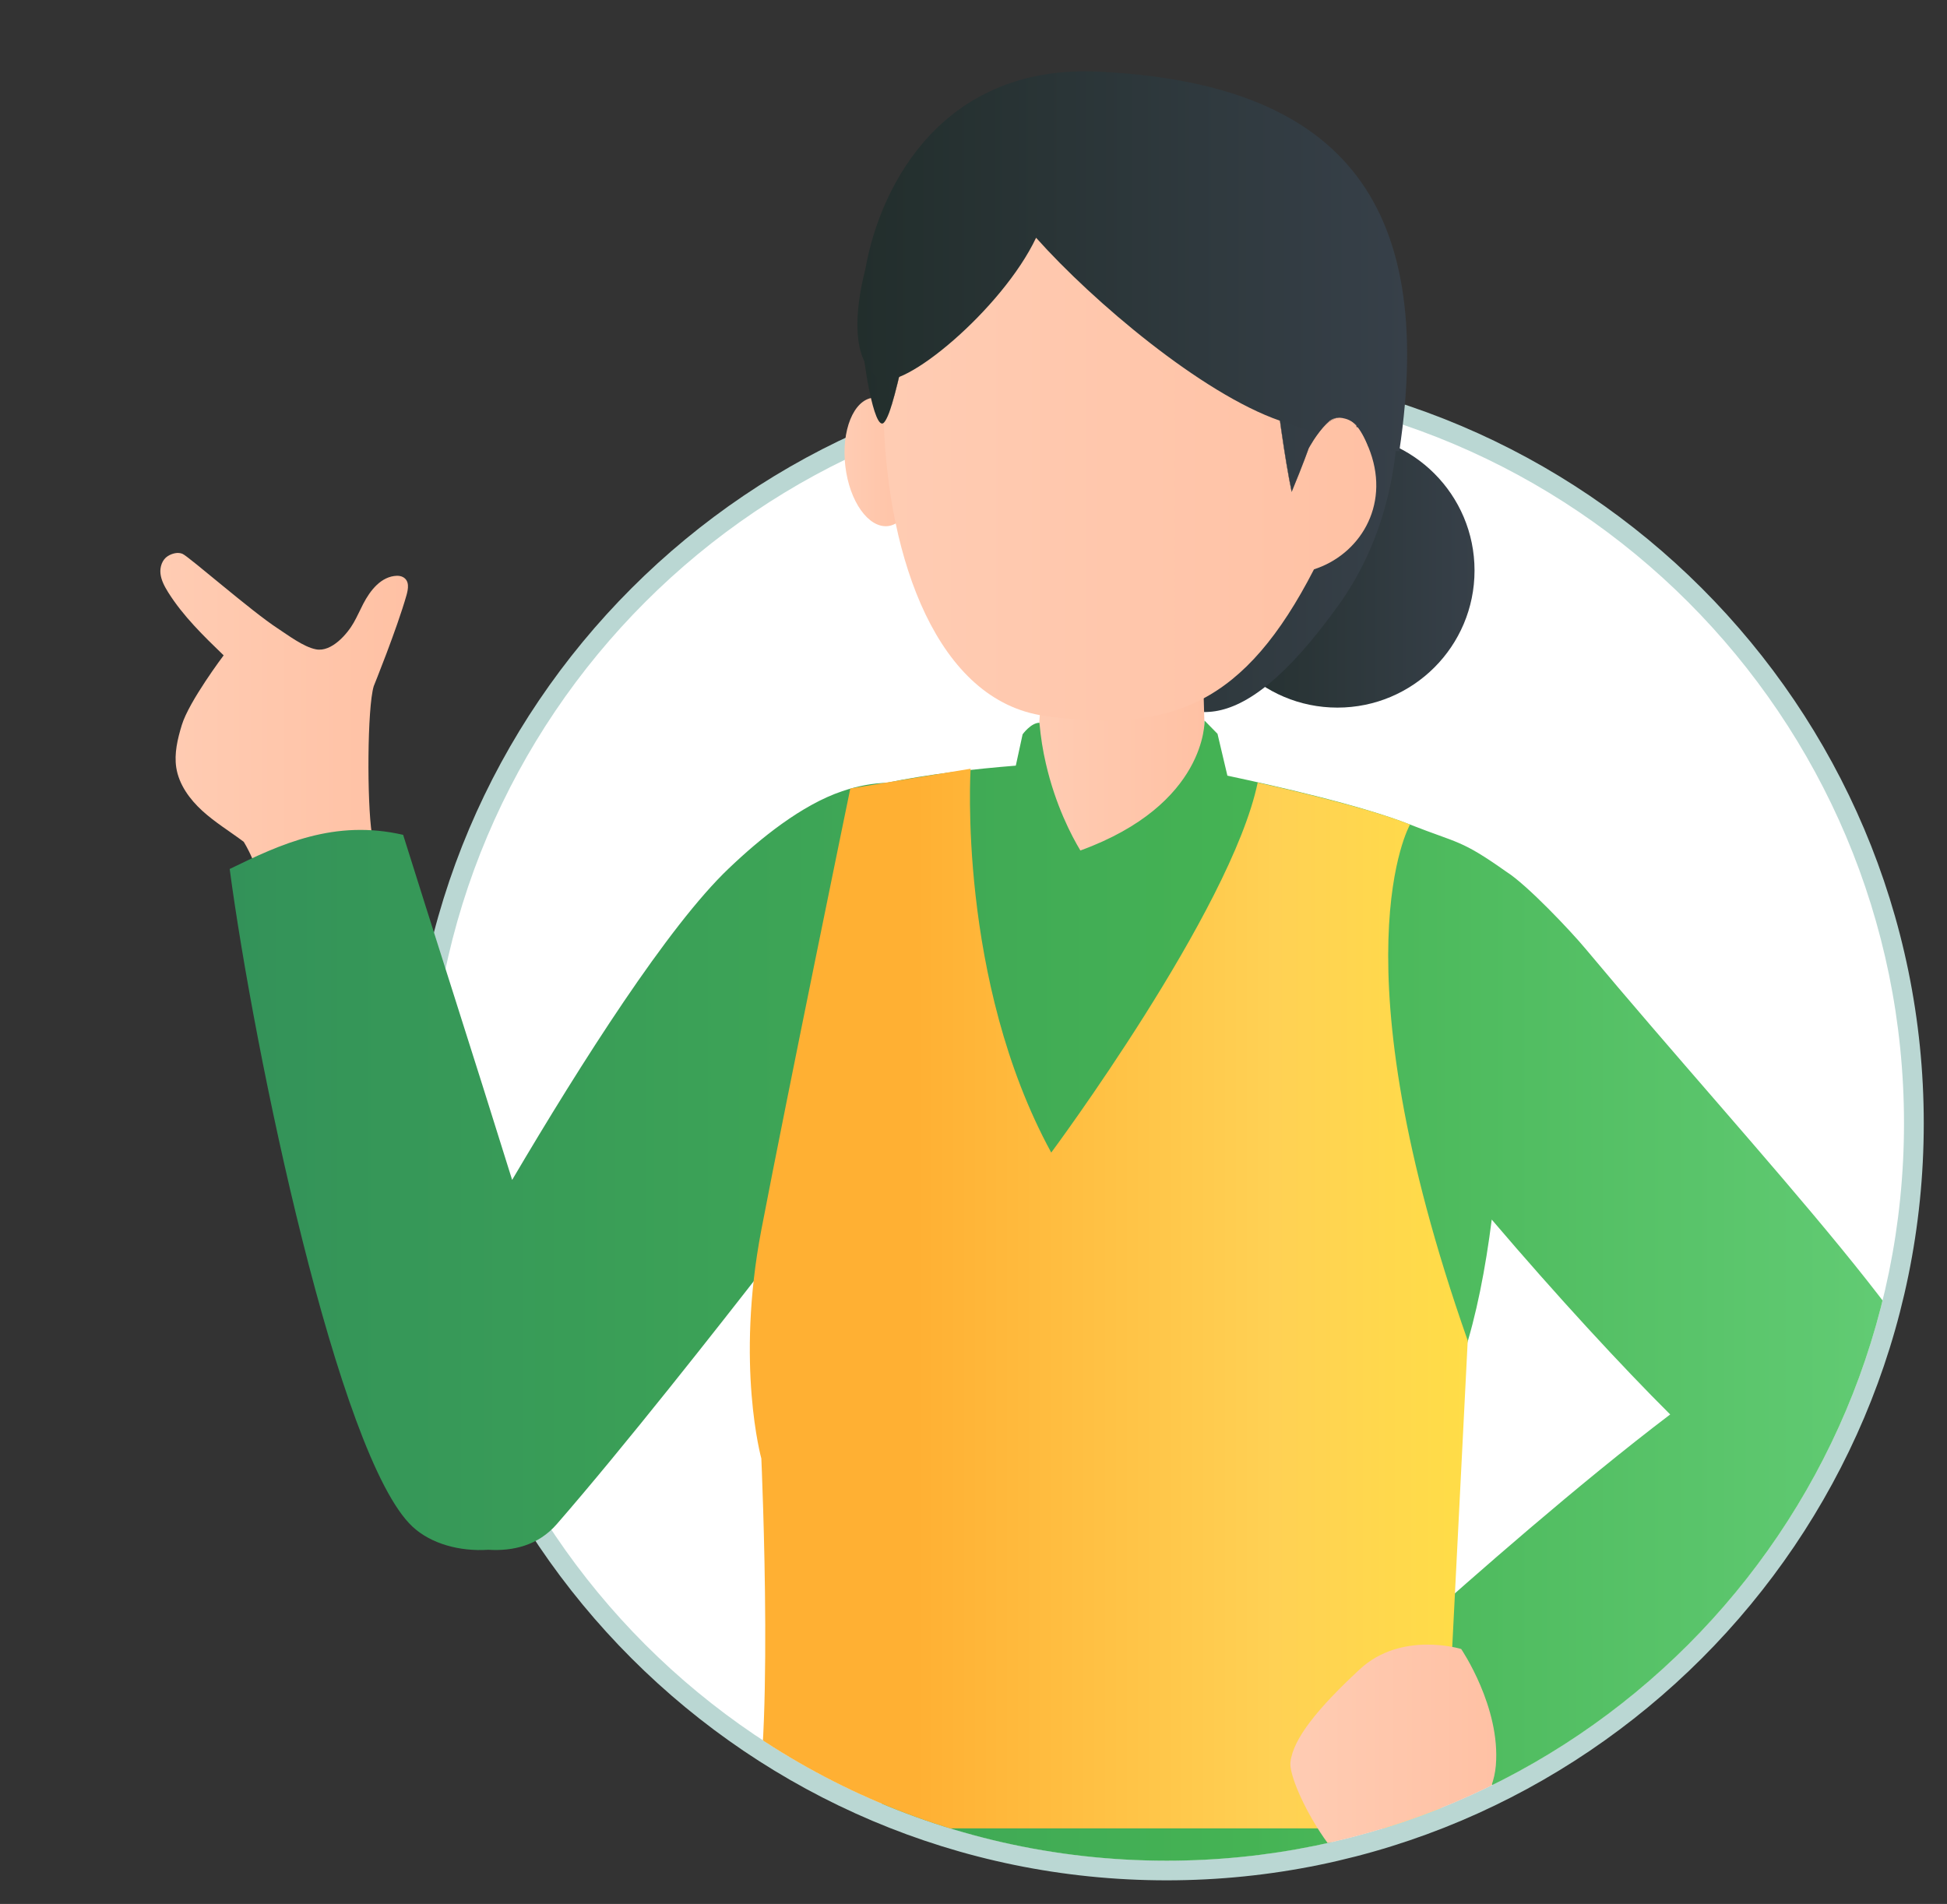 <?xml version="1.0" encoding="UTF-8"?>
<svg id="Layer_1" xmlns="http://www.w3.org/2000/svg" xmlns:xlink="http://www.w3.org/1999/xlink" viewBox="0 0 151.65 148.31">
  <rect x="0" y="0" width="151.65" height="148.31" fill="#333333" stroke="none"/>
  <defs>
    <style>
      .cls-1 {
        fill: none;
      }

      .cls-2 {
        fill: url(#linear-gradient-8);
      }

      .cls-3 {
        fill: url(#linear-gradient-7);
      }

      .cls-4 {
        fill: url(#linear-gradient-5);
      }

      .cls-5 {
        fill: url(#linear-gradient-6);
      }

      .cls-6 {
        fill: url(#linear-gradient-9);
      }

      .cls-7 {
        fill: url(#linear-gradient-4);
      }

      .cls-8 {
        fill: url(#linear-gradient-3);
      }

      .cls-9 {
        fill: url(#linear-gradient-2);
      }

      .cls-10 {
        fill: url(#linear-gradient);
      }

      .cls-11 {
        fill: #4c4b6d;
      }

      .cls-12 {
        fill: #ff9770;
      }

      .cls-13 {
        clip-path: url(#clippath-1);
      }

      .cls-14 {
        clip-path: url(#clippath-3);
      }

      .cls-15 {
        clip-path: url(#clippath-4);
      }

      .cls-16 {
        clip-path: url(#clippath-2);
      }

      .cls-17 {
        clip-path: url(#clippath-5);
      }

      .cls-18 {
        fill: #ffc5c5;
      }

      .cls-19 {
        fill: #fff;
      }

      .cls-20 {
        fill: url(#linear-gradient-10);
      }

      .cls-21 {
        fill: url(#linear-gradient-11);
      }

      .cls-22 {
        fill: url(#linear-gradient-12);
      }

      .cls-23 {
        fill: url(#linear-gradient-13);
      }

      .cls-24 {
        fill: url(#linear-gradient-14);
      }

      .cls-25 {
        fill: #bad7d3;
      }

      .cls-26 {
        fill: #ce5878;
      }

      .cls-27 {
        fill: #b74669;
      }

      .cls-28 {
        clip-path: url(#clippath);
      }

      .cls-29 {
        fill: #ffceb6;
      }
    </style>
    <clipPath id="clippath">
      <path class="cls-1" d="M4.17-230.75c0,11.54,32.66,31.64,38.52,40.64,10.24,15.75,27.99,26.16,48.18,26.16,31.72,0,57.43-25.71,57.43-57.43s-25.71-84.66-57.43-84.66S4.17-262.47,4.17-230.75Z"/>
    </clipPath>
    <clipPath id="clippath-1">
      <rect class="cls-1" x="15.86" y="-304.41" width="128.24" height="141.83"/>
    </clipPath>
    <clipPath id="clippath-2">
      <path class="cls-1" d="M5.49-55.41c0,19.26,30.28,29.65,49.79,38.02,2.48,1.06,5.96-.29,7.96.81,8.2,4.51,17.61,7.07,27.63,7.07,31.72,0,57.43-25.71,57.43-57.43s-23.66-87.25-55.38-87.25S5.49-87.13,5.49-55.41Z"/>
    </clipPath>
    <clipPath id="clippath-3">
      <rect class="cls-1" x="10.03" y="-154.2" width="132.44" height="146.34" transform="translate(152.5 -162.05) rotate(180)"/>
    </clipPath>
    <linearGradient id="linear-gradient" x1="29.66" y1="-46.48" x2="92.51" y2="-46.48" gradientTransform="translate(155.26) rotate(-180) scale(1 -1)" gradientUnits="userSpaceOnUse">
      <stop offset=".23" stop-color="#ffb033"/>
      <stop offset=".73" stop-color="#ffd154"/>
      <stop offset="1" stop-color="#ffdd47"/>
    </linearGradient>
    <clipPath id="clippath-4">
      <path class="cls-1" d="M2.81,93.44c.94,12.16,18.51,23.91,31.06,32,2,1.29,11.99-2.21,13.16-.83,10.54,12.44,26.27,20.33,43.84,20.33,31.72,0,57.43-25.71,57.43-57.43S121.49.54,89.77.54-3.31,14.47,2.81,93.44Z"/>
    </clipPath>
    <clipPath id="clippath-5">
      <rect class="cls-1" x="10.03" y="-3.77" width="144.31" height="150.08"/>
    </clipPath>
    <linearGradient id="linear-gradient-2" x1="-323.05" y1="35.97" x2="-317.46" y2="35.97" gradientTransform="translate(388.83)" gradientUnits="userSpaceOnUse">
      <stop offset="0" stop-color="#ffccb3"/>
      <stop offset="1" stop-color="#ffc1a4"/>
    </linearGradient>
    <linearGradient id="linear-gradient-3" x1="-295.34" y1="44.44" x2="-273.98" y2="44.44" gradientTransform="translate(388.83)" gradientUnits="userSpaceOnUse">
      <stop offset="0" stop-color="#222e2c"/>
      <stop offset="1" stop-color="#374049"/>
    </linearGradient>
    <linearGradient id="linear-gradient-4" x1="-316.89" y1="34.74" x2="-279.94" y2="34.74" xlink:href="#linear-gradient-3"/>
    <linearGradient id="linear-gradient-5" x1="-376.36" y1="56.48" x2="-357.07" y2="56.48" xlink:href="#linear-gradient-2"/>
    <linearGradient id="linear-gradient-6" x1="-307.39" y1="62.7" x2="-296.15" y2="62.7" gradientTransform="translate(388.83)" gradientUnits="userSpaceOnUse">
      <stop offset="0" stop-color="#339259"/>
      <stop offset=".59" stop-color="#45b354"/>
      <stop offset="1" stop-color="#65ce77"/>
    </linearGradient>
    <linearGradient id="linear-gradient-7" x1="-308.28" y1="58.64" x2="-294.94" y2="58.64" xlink:href="#linear-gradient-2"/>
    <linearGradient id="linear-gradient-8" x1="-319.99" y1="35.16" x2="-281.63" y2="35.16" xlink:href="#linear-gradient-2"/>
    <linearGradient id="linear-gradient-9" x1="-320.02" y1="24.41" x2="-282.87" y2="24.41" xlink:href="#linear-gradient-2"/>
    <linearGradient id="linear-gradient-10" x1="-321.62" y1="23.99" x2="-281.2" y2="23.99" xlink:href="#linear-gradient-3"/>
    <linearGradient id="linear-gradient-11" x1="-322.03" y1="20.36" x2="-279.22" y2="20.36" xlink:href="#linear-gradient-3"/>
    <linearGradient id="linear-gradient-12" x1="-370.95" y1="101.38" x2="-236.44" y2="101.38" xlink:href="#linear-gradient-6"/>
    <linearGradient id="linear-gradient-13" x1="-330.43" y1="101.16" x2="-274.51" y2="101.16" gradientTransform="translate(388.83)" xlink:href="#linear-gradient"/>
    <linearGradient id="linear-gradient-14" x1="-288.33" y1="137.44" x2="-272.28" y2="137.44" xlink:href="#linear-gradient-2"/>
  </defs>
  <g>
    <path class="cls-19" d="M90.87,145.7c-32.09,0-58.2-26.11-58.2-58.2s26.11-58.2,58.2-58.2,58.2,26.11,58.2,58.2-26.11,58.2-58.2,58.2Z"/>
    <path class="cls-25" d="M90.87,30.07c31.72,0,57.43,25.71,57.43,57.43s-25.71,57.43-57.43,57.43-57.43-25.71-57.43-57.43,25.71-57.43,57.43-57.43M90.87,28.53c-32.52,0-58.97,26.45-58.97,58.97s26.45,58.97,58.97,58.97,58.97-26.45,58.97-58.97-26.45-58.97-58.97-58.97h0Z"/>
  </g>
  <g class="cls-28">
    <g class="cls-13">
      <g>
        <path class="cls-29" d="M76-63.43c.28,2.41,1.98,65.08,1.98,65.08l11.2-2.41c4.15-23.31,9.52-48.45,6.23-68.38l-19.41,5.7Z"/>
        <path class="cls-29" d="M98.75-63.43c.28,2.41,1.98,65.08,1.98,65.08l11.2-2.41c4.16-23.31,9.18-50.25,5.89-70.18l-19.07,7.51Z"/>
        <path class="cls-27" d="M53.77,15.09s1.58-9.58,12.9-11.51c11.32-1.93,10.81-4.23,10.81-4.23l12.53-.42,2.88,16.16h-39.11Z"/>
        <path class="cls-26" d="M76.3,15.09s1.58-9.58,12.9-11.51c11.32-1.93,10.81-4.23,10.81-4.23l12.53-.42,2.88,16.16h-39.11Z"/>
      </g>
    </g>
  </g>
  <g class="cls-16">
    <g class="cls-14">
      <g>
        <path class="cls-10" d="M69.39-88.97c5.07-5.05,20.85-6.21,23.89-6.44v-.02s.08,0,.12,0c.03,0,.09,0,.12,0v.02c3.05.23,26.39,4.01,30.9,11.42,2.13,4.69,2.15,40.34-6.49,47.36-2.99,13.7-3.56,29.83-3.23,32.48-12.07,7.25-33.23,9.38-45.31,2.13.32-2.65,2.99-22.74,0-36.44-6.01-4.91-6.63-13.85-6.63-13.85,0-7.26,4.88-27.24,6.63-36.66Z"/>
        <g>
          <path class="cls-18" d="M85.77,114.19l34.75,79.02c1.38,4.25,4.49,7.15,8.74,5.76,0,0,3.83-2.75,3.2-6.6-6.63-40.68-4.99-53.66-21.02-88.94-6.49-14.29-32.23-11.36-25.67,10.75Z"/>
          <path class="cls-18" d="M88.53,24.7l-3.82,73.64s-1.19,15.45,11.49,16.52c12.57,1.06,15.11-14.86,15.11-14.86l16.32-65.8s2.91-20.34-12.04-27.05c-20.88-9.36-27.06,17.55-27.06,17.55Z"/>
        </g>
        <g>
          <path class="cls-18" d="M66.03,94.01l9.67,101.65c.38,4.45,2.75,7.98,7.2,7.6,0,0,4.36-1.81,4.62-5.69,2.8-41.12,12.65-70.38,5.07-108.39-3.07-15.39-27.92-18.2-26.56,4.83Z"/>
          <path class="cls-18" d="M66.03,94.01l9.67,101.65c.38,4.45,2.75,7.98,7.2,7.6,0,0,4.36-1.81,4.62-5.69,2.8-41.12,12.65-70.38,5.07-108.39-3.07-15.39-27.92-18.2-26.56,4.83Z"/>
          <path class="cls-18" d="M59.32,17.89l6.7,73.44s1.02,15.47,13.73,14.71c12.6-.74,12.84-16.86,12.84-16.86l6.79-67.46s-.02-20.55-15.77-25.06c-22-6.3-24.29,21.22-24.29,21.22Z"/>
        </g>
        <path class="cls-12" d="M72.18-18.58c6.79,1.64,13.84,2.13,20.76,2.26,12.73.24,15.59-1.27,23.52-1.79,0,0,10.14,17.21,12.07,35.06,3.44,31.79,1.09,79.57,2.05,89.29-22.26,12.67-58.9,7.71-71.23-1.03.93-9.33-4.09-54.25-.69-85.78,2.13-19.79,13.51-38.01,13.51-38.01Z"/>
      </g>
    </g>
  </g>
  <g class="cls-15">
    <g class="cls-17">
      <g>
        <path class="cls-9" d="M65.84,36.3c.32,2.76,1.81,4.85,3.32,4.68,1.51-.18,2.47-2.56,2.15-5.32-.32-2.76-1.81-4.85-3.32-4.68-1.51.18-2.47,2.56-2.15,5.32Z"/>
        <circle class="cls-8" cx="104.17" cy="44.44" r="10.68"/>
        <path class="cls-7" d="M108.58,27.86s2.05,10.42-4.35,19.32c-8.17,11.36-12.21,8.63-15.47,5.79-3.25-2.84-16.82-16.06-16.82-16.06l1.91-17.32,7.53-5.57,10.36.53,16.83,13.31Z"/>
        <path class="cls-4" d="M28.96,64.94c-.38-2.48-.36-9.8.15-11.49,0,0,1.8-4.44,2.55-7.08.14-.5.25-1.12-.26-1.41-.14-.08-.31-.11-.48-.11-1.23.04-2.08,1.13-2.63,2.19-.25.48-.47.99-.74,1.46-.47.84-1.71,2.32-2.94,2.08-.97-.18-2.24-1.15-2.98-1.63-2.06-1.34-6.92-5.6-7.42-5.81-.36-.15-.8-.03-1.13.17-.45.28-.64.86-.58,1.38s.32,1,.6,1.45c1.16,1.85,2.75,3.39,4.32,4.91,0,0-2.7,3.58-3.26,5.43-.33,1.08-.6,2.21-.43,3.32.21,1.32,1.05,2.47,2.04,3.37.99.9,2.14,1.6,3.21,2.4,0,0,1.37,2.12,1.32,4.27l9.85-1.13s-.36,1.53-1.18-3.79Z"/>
        <path class="cls-5" d="M92.68,59.86c-1.18,2.08-3.6,4.61-8.54,6.41-.69-1.14-1.95-3.55-2.69-6.78,3.08-.2,5.5-.27,6.35-.33v-.02s.08,0,.1,0c.03,0,.08,0,.1,0v.02c.66.05,2.38.28,4.67.7Z"/>
        <path class="cls-3" d="M93.63,49.96l.25,8.78s.03,3.03,0,3.05c-.86.63-4.25,2.94-9.51,5.52-.42-.86-3.56-5.13-3.82-5.98l.89-11.37h12.19Z"/>
        <path class="cls-2" d="M102.35,44.34c-5.36,10.43-11.02,12.81-20.95,11.43-8.43-1.17-12.21-12.31-12.56-22.84.12-.12.25-.36.4-.76,1.09-2.92,2.93-13.69,2.93-13.69,18.81-11.26,26.21,3.3,26.21,3.3,0,0,1.14,11.36,2.22,16.54.92-2.22,1.32-3.38,1.32-3.38,0,0,1.88-3.95,3.73-1.78-.01.11.04.17.08.09.34.43.67,1.06,1,1.96,1.53,4.27-.89,8.02-4.39,9.14Z"/>
        <path class="cls-6" d="M105.66,33.15c-1.86-2.17-3.73,1.78-3.73,1.78,0,0-.4,1.16-1.32,3.38-1.08-5.18-2.22-16.54-2.22-16.54,0,0-7.41-14.56-26.21-3.3,0,0-1.85,10.76-2.93,13.69-.15.39-.28.63-.4.76-.07-2.01-.01-4,.16-5.9,1.08-11.82,4.73-12.78,4.73-12.78,0,0,21.14-11.73,31.61,6.35,0,0,1.16,5.62.32,12.55Z"/>
        <path class="cls-20" d="M107.63,21.91l-1.31,10.12s1.43.48,1.08,1.21c-.04.08.37-.2-.82-.2.01-.11-.45-.26-.44-.37-1.86-2.17-4.21,2.26-4.21,2.26,0,0-.4,1.16-1.32,3.38-1.08-5.18-2.22-16.54-2.22-16.54,0,0-7.41-14.56-26.21-3.3,0,0-1.85,10.76-2.93,13.69-.15.39-.28.63-.4.76-.78.8-1.67-5.22-1.63-6.01.15-3.05,2.44-10.23,2.44-10.23l4.05-4.05,9.17-2.71,12.21-.26,11.66,6.23.88,6.02Z"/>
        <path class="cls-21" d="M109,35.15s-.69,0-2.42-.37c-.47-1.28-1.02-1.96-1.81-2.17-.57-.15-1.18-.19-2.11,1.13-.88-.27-1.87-.59-2.97-.97-6.06-2.1-14.55-9.27-18.99-14.25-2.63,5.56-10.46,12.07-12.21,10.97-2.23-1.39-1.91-5.33-1.09-8.52,1.21-6.84,6.23-15.95,18.14-15.39,18.53.88,26.42,9.77,23.45,29.56Z"/>
        <path class="cls-22" d="M152.36,112.21c-.11.63-.35,1.24-.7,1.79-.26.73-.67,1.4-1.24,1.99,0,0-10.49,12.63-33.77,23.35-3.88-2.76-7.78-6.06-6.62-12.3,4.72-4.23,12.98-11.49,20.06-16.86-3.72-3.7-8.84-9.24-13.9-15.18-.97,7.66-2.86,14.69-6.09,17.31-2.71,12.39-3.22,26.98-2.92,29.38-10.92,6.56-27.61,6.56-38.53,0,.29-2.4-.21-16.99-2.92-29.38-5.44-4.44-6-12.53-6-12.53,0-.37,0-.81,0-1.29-3.8,4.89-11.12,14.21-16.36,20.23-1.46,1.68-3.44,2.12-5.33,2-2.25.15-4.48-.47-5.91-1.8-5.76-5.37-12.36-37.06-14.24-51.23,3.97-1.94,8.16-3.89,13.51-2.66,2.08,6.66,5.52,17.33,8.49,26.88,5.4-9.16,12.16-19.78,16.87-24.26,2.44-2.33,5.67-4.95,8.84-6.02,1.24-.42,2.38-.62,3.44-.65,3.22-.67,6.85-1.08,10.08-1.34l.53-2.44s.65-.9,1.31-.9c.1,1.13.27,2.19.5,3.17.74,3.23,2,5.64,2.69,6.78,4.94-1.8,7.36-4.33,8.54-6.41,1.18-2.08,1.13-3.71,1.13-3.71l1.01,1.03.77,3.26c3.7.79,10.39,2.29,14.23,3.81,3.81,1.5,3.94,1.16,7.49,3.67,1.61,1.01,5.04,4.64,6.17,6,13.6,16.28,29.78,33.05,28.88,38.31Z"/>
        <rect class="cls-11" x="62.69" y="88.62" width="11.32" height="3.17" transform="translate(131.87 183.87) rotate(-176.99)"/>
        <path class="cls-23" d="M109.82,64.24s-5.97,10.42,4.5,40.19l-1.6,31.64-.63,6.35h-53.69c2.01-4,.9-28.81.9-28.81,0,0-2.02-7.26,0-17.81,2.02-10.55,6.93-34.38,6.93-34.38l9.37-1.54s-1.05,16.46,6.28,29.9c0,0,14-18.85,16.08-28.82,0,0,8.08,1.75,11.87,3.27Z"/>
        <path class="cls-24" d="M113.81,128.45s-4.65-1.44-7.91,1.59c-3.26,3.03-5.18,5.39-5.39,7.23-.21,1.84,4.54,10.71,7.82,9.37,3.28-1.34,2.5-2.1,2.5-2.1,0,0,5.3-2.47,5.68-7.02.38-4.55-2.7-9.07-2.7-9.07Z"/>
      </g>
    </g>
  </g>
</svg>